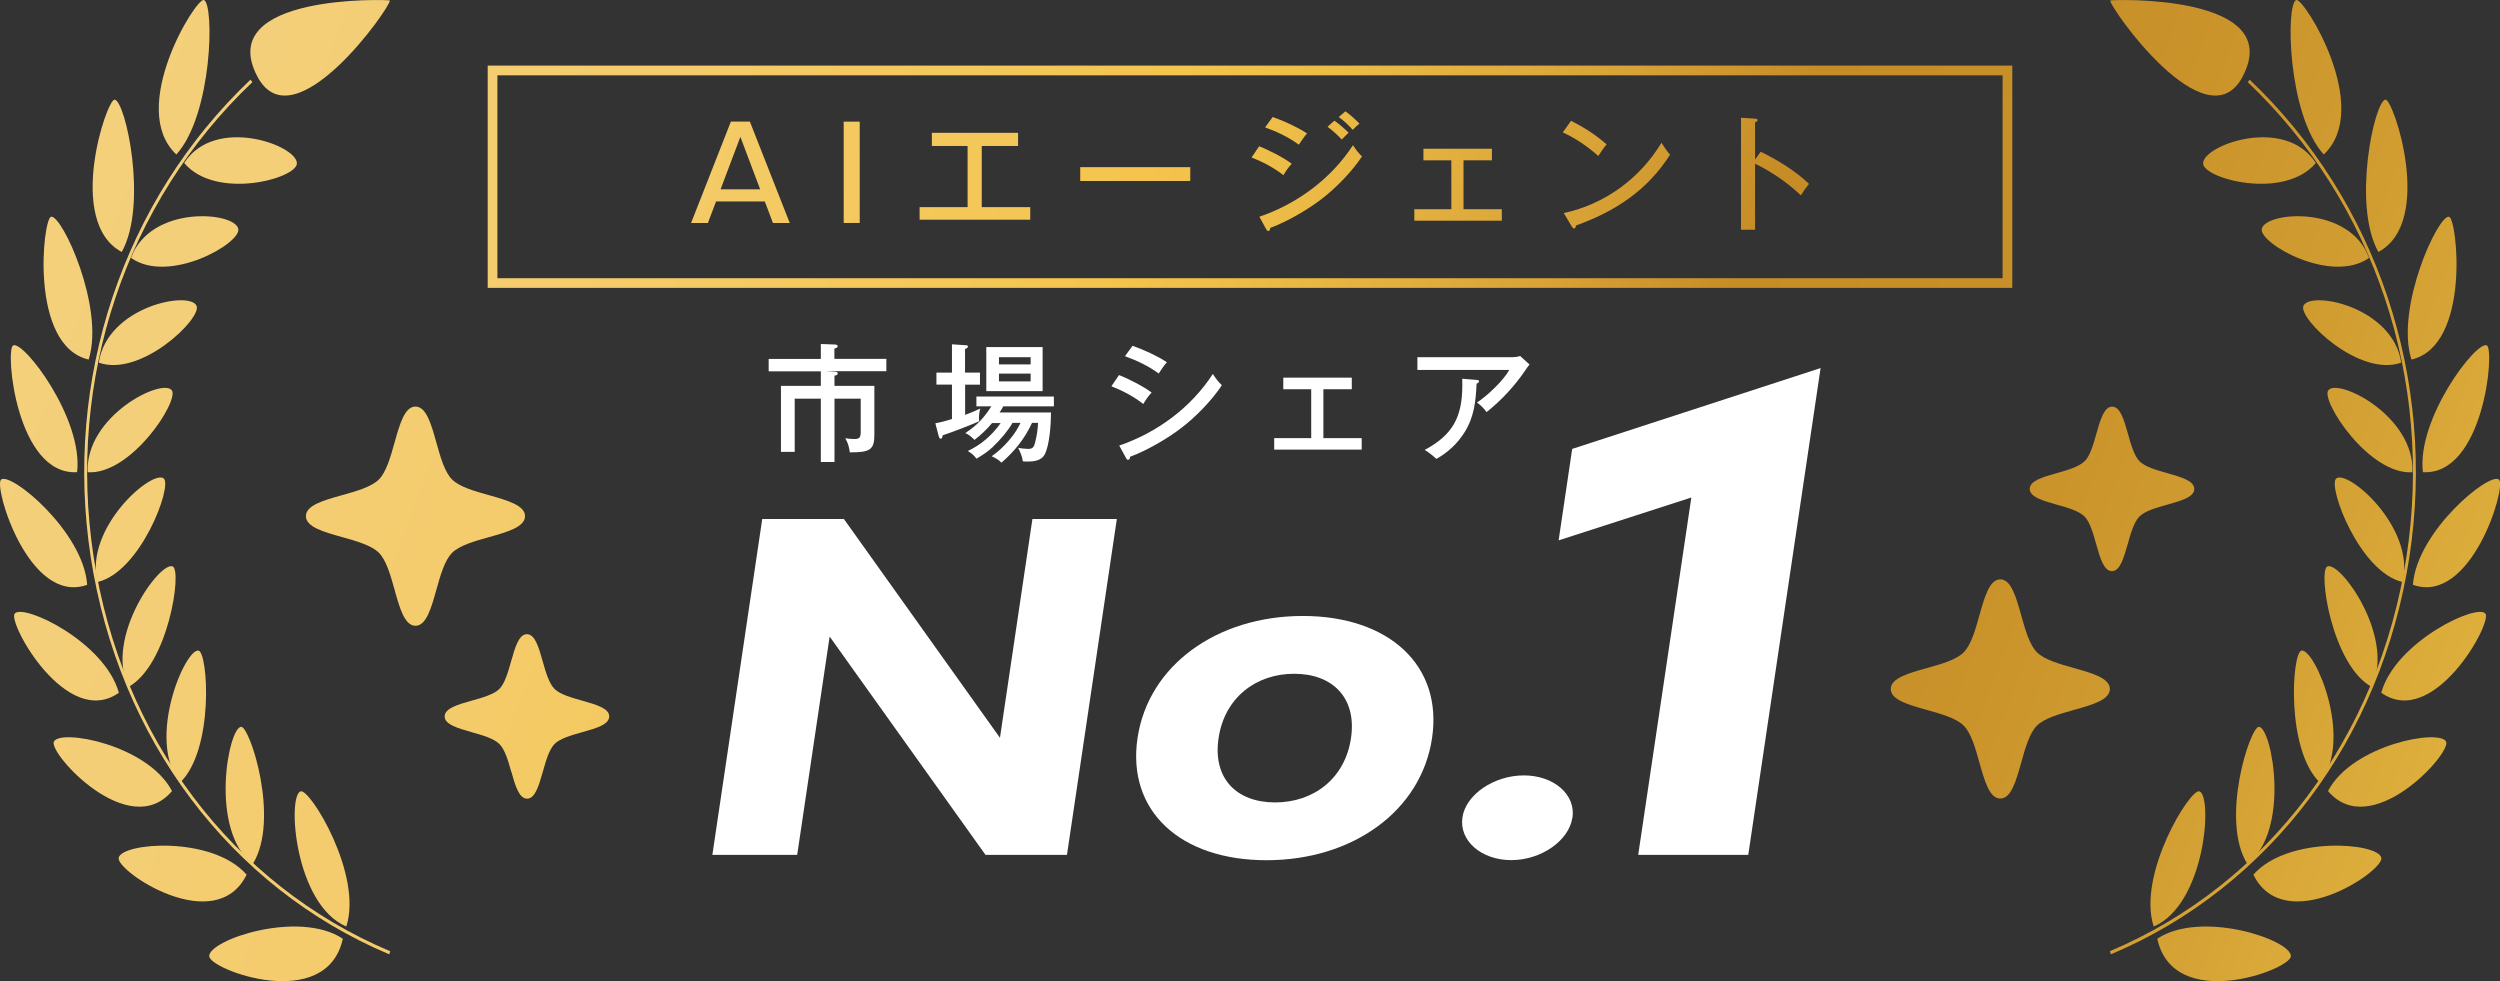 <?xml version="1.0" encoding="UTF-8"?>
<svg id="_レイヤー_2" data-name="レイヤー 2" xmlns="http://www.w3.org/2000/svg" xmlns:xlink="http://www.w3.org/1999/xlink" viewBox="0 0 252.61 99.14">
  <rect x="0" y="0" width="252.61" height="99.14" fill="#333333" stroke="none"/>
  <defs>
    <style>
      .cls-1 {
        fill: #fff;
      }

      .cls-2 {
        fill: url(#Gold_Gradient_60-11);
      }

      .cls-3 {
        fill: url(#Gold_Gradient_60-12);
      }

      .cls-4 {
        fill: url(#Gold_Gradient_60-13);
      }

      .cls-5 {
        fill: url(#Gold_Gradient_60-14);
      }

      .cls-6 {
        fill: url(#Gold_Gradient_60-19);
      }

      .cls-7 {
        fill: url(#Gold_Gradient_60-10);
      }

      .cls-8 {
        fill: url(#Gold_Gradient_60-18);
      }

      .cls-9 {
        fill: url(#Gold_Gradient_60-53);
      }

      .cls-10 {
        fill: url(#Gold_Gradient_60-50);
      }

      .cls-11 {
        fill: url(#Gold_Gradient_60-52);
      }

      .cls-12 {
        fill: url(#Gold_Gradient_60-51);
      }

      .cls-13 {
        fill: url(#Gold_Gradient_60-15);
      }

      .cls-14 {
        fill: url(#Gold_Gradient_60-16);
      }

      .cls-15 {
        fill: url(#Gold_Gradient_60-17);
      }

      .cls-16 {
        fill: url(#Gold_Gradient_60-29);
      }

      .cls-17 {
        fill: url(#Gold_Gradient_60-30);
      }

      .cls-18 {
        fill: url(#Gold_Gradient_60-27);
      }

      .cls-19 {
        fill: url(#Gold_Gradient_60-26);
      }

      .cls-20 {
        fill: url(#Gold_Gradient_60-25);
      }

      .cls-21 {
        fill: url(#Gold_Gradient_60-28);
      }

      .cls-22 {
        fill: url(#Gold_Gradient_60-34);
      }

      .cls-23 {
        fill: url(#Gold_Gradient_60-33);
      }

      .cls-24 {
        fill: url(#Gold_Gradient_60-31);
      }

      .cls-25 {
        fill: url(#Gold_Gradient_60-32);
      }

      .cls-26 {
        fill: url(#Gold_Gradient_60-23);
      }

      .cls-27 {
        fill: url(#Gold_Gradient_60-20);
      }

      .cls-28 {
        fill: url(#Gold_Gradient_60-22);
      }

      .cls-29 {
        fill: url(#Gold_Gradient_60-21);
      }

      .cls-30 {
        fill: url(#Gold_Gradient_60-24);
      }

      .cls-31 {
        fill: url(#Gold_Gradient_60-42);
      }

      .cls-32 {
        fill: url(#Gold_Gradient_60-45);
      }

      .cls-33 {
        fill: url(#Gold_Gradient_60-49);
      }

      .cls-34 {
        fill: url(#Gold_Gradient_60-48);
      }

      .cls-35 {
        fill: url(#Gold_Gradient_60-47);
      }

      .cls-36 {
        fill: url(#Gold_Gradient_60-46);
      }

      .cls-37 {
        fill: url(#Gold_Gradient_60-39);
      }

      .cls-38 {
        fill: url(#Gold_Gradient_60-41);
      }

      .cls-39 {
        fill: url(#Gold_Gradient_60-40);
      }

      .cls-40 {
        fill: url(#Gold_Gradient_60-36);
      }

      .cls-41 {
        fill: url(#Gold_Gradient_60-37);
      }

      .cls-42 {
        fill: url(#Gold_Gradient_60-38);
      }

      .cls-43 {
        fill: url(#Gold_Gradient_60-35);
      }

      .cls-44 {
        fill: url(#Gold_Gradient_60-44);
      }

      .cls-45 {
        fill: url(#Gold_Gradient_60-43);
      }

      .cls-46 {
        fill: url(#Gold_Gradient_60-9);
      }

      .cls-47 {
        fill: url(#Gold_Gradient_60-4);
      }

      .cls-48 {
        fill: url(#Gold_Gradient_60-7);
      }

      .cls-49 {
        fill: url(#Gold_Gradient_60-8);
      }

      .cls-50 {
        fill: url(#Gold_Gradient_60-5);
      }

      .cls-51 {
        fill: url(#Gold_Gradient_60-6);
      }

      .cls-52 {
        fill: url(#Gold_Gradient_60-2);
      }

      .cls-53 {
        fill: url(#Gold_Gradient_60-3);
      }

      .cls-54 {
        fill: url(#Gold_Gradient_60);
      }
    </style>
    <linearGradient id="Gold_Gradient_60" data-name="Gold Gradient 60" x1="4.32" y1="-28.88" x2="286.46" y2="77.09" gradientUnits="userSpaceOnUse">
      <stop offset="0" stop-color="#f5d17e"/>
      <stop offset=".11" stop-color="#f4cf79"/>
      <stop offset=".23" stop-color="#f4cc6d"/>
      <stop offset=".35" stop-color="#f4c758"/>
      <stop offset=".4" stop-color="#f4c44d"/>
      <stop offset=".45" stop-color="#ecbb46"/>
      <stop offset=".54" stop-color="#d8a236"/>
      <stop offset=".6" stop-color="#c68d27"/>
      <stop offset=".7" stop-color="#c89129"/>
      <stop offset=".79" stop-color="#d19d31"/>
      <stop offset=".89" stop-color="#e0b23f"/>
      <stop offset=".99" stop-color="#f4cf52"/>
      <stop offset="1" stop-color="#f6d154"/>
    </linearGradient>
    <linearGradient id="Gold_Gradient_60-2" data-name="Gold Gradient 60" x1="17.15" y1="-63.04" x2="299.29" y2="42.92" xlink:href="#Gold_Gradient_60"/>
    <linearGradient id="Gold_Gradient_60-3" data-name="Gold Gradient 60" x1="20.57" y1="-72.14" x2="302.71" y2="33.82" xlink:href="#Gold_Gradient_60"/>
    <linearGradient id="Gold_Gradient_60-4" data-name="Gold Gradient 60" x1="15.21" y1="-57.87" x2="297.35" y2="48.09" xlink:href="#Gold_Gradient_60"/>
    <linearGradient id="Gold_Gradient_60-5" data-name="Gold Gradient 60" x1="18.18" y1="-65.8" x2="300.33" y2="40.17" xlink:href="#Gold_Gradient_60"/>
    <linearGradient id="Gold_Gradient_60-6" data-name="Gold Gradient 60" x1="12.62" y1="-50.99" x2="294.76" y2="54.98" xlink:href="#Gold_Gradient_60"/>
    <linearGradient id="Gold_Gradient_60-7" data-name="Gold Gradient 60" x1="15.05" y1="-57.46" x2="297.19" y2="48.51" xlink:href="#Gold_Gradient_60"/>
    <linearGradient id="Gold_Gradient_60-8" data-name="Gold Gradient 60" x1="9.6" y1="-42.93" x2="291.74" y2="63.03" xlink:href="#Gold_Gradient_60"/>
    <linearGradient id="Gold_Gradient_60-9" data-name="Gold Gradient 60" x1="11.35" y1="-47.6" x2="293.49" y2="58.37" xlink:href="#Gold_Gradient_60"/>
    <linearGradient id="Gold_Gradient_60-10" data-name="Gold Gradient 60" x1="6.28" y1="-34.12" x2="288.43" y2="71.85" xlink:href="#Gold_Gradient_60"/>
    <linearGradient id="Gold_Gradient_60-11" data-name="Gold Gradient 60" x1="7.26" y1="-36.7" x2="289.4" y2="69.26" xlink:href="#Gold_Gradient_60"/>
    <linearGradient id="Gold_Gradient_60-12" data-name="Gold Gradient 60" x1="2.8" y1="-24.85" x2="284.95" y2="81.12" xlink:href="#Gold_Gradient_60"/>
    <linearGradient id="Gold_Gradient_60-13" data-name="Gold Gradient 60" x1="2.93" y1="-25.19" x2="285.07" y2="80.78" xlink:href="#Gold_Gradient_60"/>
    <linearGradient id="Gold_Gradient_60-14" data-name="Gold Gradient 60" x1="-.68" y1="-15.56" x2="281.46" y2="90.4" xlink:href="#Gold_Gradient_60"/>
    <linearGradient id="Gold_Gradient_60-15" data-name="Gold Gradient 60" x1="-1.47" y1="-13.47" x2="280.67" y2="92.5" xlink:href="#Gold_Gradient_60"/>
    <linearGradient id="Gold_Gradient_60-16" data-name="Gold Gradient 60" x1="-4.03" y1="-6.65" x2="278.11" y2="99.31" xlink:href="#Gold_Gradient_60"/>
    <linearGradient id="Gold_Gradient_60-17" data-name="Gold Gradient 60" x1="-5.76" y1="-2.05" x2="276.38" y2="103.92" xlink:href="#Gold_Gradient_60"/>
    <linearGradient id="Gold_Gradient_60-18" data-name="Gold Gradient 60" x1="-7.1" y1="1.52" x2="275.04" y2="107.49" xlink:href="#Gold_Gradient_60"/>
    <linearGradient id="Gold_Gradient_60-19" data-name="Gold Gradient 60" x1="-9.73" y1="8.53" x2="272.41" y2="114.49" xlink:href="#Gold_Gradient_60"/>
    <linearGradient id="Gold_Gradient_60-20" data-name="Gold Gradient 60" x1="20.09" y1="-70.88" x2="302.23" y2="35.09" xlink:href="#Gold_Gradient_60"/>
    <linearGradient id="Gold_Gradient_60-21" data-name="Gold Gradient 60" x1="-18.92" y1="33" x2="263.22" y2="138.96" xlink:href="#Gold_Gradient_60"/>
    <linearGradient id="Gold_Gradient_60-22" data-name="Gold Gradient 60" x1="-8.09" y1="4.14" x2="274.06" y2="110.11" xlink:href="#Gold_Gradient_60"/>
    <linearGradient id="Gold_Gradient_60-23" data-name="Gold Gradient 60" x1="-5.92" y1="-1.63" x2="276.23" y2="104.34" xlink:href="#Gold_Gradient_60"/>
    <linearGradient id="Gold_Gradient_60-24" data-name="Gold Gradient 60" x1="-11.46" y1="13.12" x2="270.69" y2="119.09" xlink:href="#Gold_Gradient_60"/>
    <linearGradient id="Gold_Gradient_60-25" data-name="Gold Gradient 60" x1="-10.09" y1="9.49" x2="272.05" y2="115.46" xlink:href="#Gold_Gradient_60"/>
    <linearGradient id="Gold_Gradient_60-26" data-name="Gold Gradient 60" x1="-14.96" y1="22.44" x2="267.19" y2="128.41" xlink:href="#Gold_Gradient_60"/>
    <linearGradient id="Gold_Gradient_60-27" data-name="Gold Gradient 60" x1="-14.43" y1="21.05" x2="267.71" y2="127.01" xlink:href="#Gold_Gradient_60"/>
    <linearGradient id="Gold_Gradient_60-28" data-name="Gold Gradient 60" x1="-18.43" y1="31.69" x2="263.71" y2="137.66" xlink:href="#Gold_Gradient_60"/>
    <linearGradient id="Gold_Gradient_60-29" data-name="Gold Gradient 60" x1="-18.8" y1="32.67" x2="263.35" y2="138.63" xlink:href="#Gold_Gradient_60"/>
    <linearGradient id="Gold_Gradient_60-30" data-name="Gold Gradient 60" x1="-21.72" y1="40.45" x2="260.42" y2="146.42" xlink:href="#Gold_Gradient_60"/>
    <linearGradient id="Gold_Gradient_60-31" data-name="Gold Gradient 60" x1="-23" y1="43.86" x2="259.14" y2="149.82" xlink:href="#Gold_Gradient_60"/>
    <linearGradient id="Gold_Gradient_60-32" data-name="Gold Gradient 60" x1="-24.69" y1="48.35" x2="257.45" y2="154.32" xlink:href="#Gold_Gradient_60"/>
    <linearGradient id="Gold_Gradient_60-33" data-name="Gold Gradient 60" x1="-26.83" y1="54.06" x2="255.31" y2="160.02" xlink:href="#Gold_Gradient_60"/>
    <linearGradient id="Gold_Gradient_60-34" data-name="Gold Gradient 60" x1="-27.19" y1="55.02" x2="254.95" y2="160.98" xlink:href="#Gold_Gradient_60"/>
    <linearGradient id="Gold_Gradient_60-35" data-name="Gold Gradient 60" x1="-30.03" y1="62.58" x2="252.11" y2="168.55" xlink:href="#Gold_Gradient_60"/>
    <linearGradient id="Gold_Gradient_60-36" data-name="Gold Gradient 60" x1="-29.09" y1="60.07" x2="253.05" y2="166.04" xlink:href="#Gold_Gradient_60"/>
    <linearGradient id="Gold_Gradient_60-37" data-name="Gold Gradient 60" x1="-32.4" y1="68.89" x2="249.74" y2="174.86" xlink:href="#Gold_Gradient_60"/>
    <linearGradient id="Gold_Gradient_60-38" data-name="Gold Gradient 60" x1="-30.24" y1="63.13" x2="251.9" y2="169.1" xlink:href="#Gold_Gradient_60"/>
    <linearGradient id="Gold_Gradient_60-39" data-name="Gold Gradient 60" x1="-33.87" y1="72.79" x2="248.28" y2="178.75" xlink:href="#Gold_Gradient_60"/>
    <linearGradient id="Gold_Gradient_60-40" data-name="Gold Gradient 60" x1="-3.14" y1="-9.03" x2="279.01" y2="96.94" xlink:href="#Gold_Gradient_60"/>
    <linearGradient id="Gold_Gradient_60-41" data-name="Gold Gradient 60" x1="3.88" y1="-27.72" x2="286.02" y2="78.25" xlink:href="#Gold_Gradient_60"/>
    <linearGradient id="Gold_Gradient_60-42" data-name="Gold Gradient 60" x1="3.88" y1="-27.72" x2="286.02" y2="78.25" xlink:href="#Gold_Gradient_60"/>
    <linearGradient id="Gold_Gradient_60-43" data-name="Gold Gradient 60" x1="3.88" y1="-27.72" x2="286.02" y2="78.25" xlink:href="#Gold_Gradient_60"/>
    <linearGradient id="Gold_Gradient_60-44" data-name="Gold Gradient 60" x1="3.88" y1="-27.72" x2="286.02" y2="78.25" xlink:href="#Gold_Gradient_60"/>
    <linearGradient id="Gold_Gradient_60-45" data-name="Gold Gradient 60" x1="3.88" y1="-27.72" x2="286.02" y2="78.25" xlink:href="#Gold_Gradient_60"/>
    <linearGradient id="Gold_Gradient_60-46" data-name="Gold Gradient 60" x1="3.88" y1="-27.72" x2="286.02" y2="78.25" xlink:href="#Gold_Gradient_60"/>
    <linearGradient id="Gold_Gradient_60-47" data-name="Gold Gradient 60" x1="3.88" y1="-27.72" x2="286.02" y2="78.25" xlink:href="#Gold_Gradient_60"/>
    <linearGradient id="Gold_Gradient_60-48" data-name="Gold Gradient 60" x1="3.88" y1="-27.72" x2="286.02" y2="78.25" xlink:href="#Gold_Gradient_60"/>
    <linearGradient id="Gold_Gradient_60-49" data-name="Gold Gradient 60" x1="4.02" y1="-28.07" x2="286.16" y2="77.89" xlink:href="#Gold_Gradient_60"/>
    <linearGradient id="Gold_Gradient_60-50" data-name="Gold Gradient 60" x1="-3.65" y1="-7.66" x2="278.49" y2="98.31" xlink:href="#Gold_Gradient_60"/>
    <linearGradient id="Gold_Gradient_60-51" data-name="Gold Gradient 60" x1="4.4" y1="-29.11" x2="286.55" y2="76.86" xlink:href="#Gold_Gradient_60"/>
    <linearGradient id="Gold_Gradient_60-52" data-name="Gold Gradient 60" x1="-17.7" y1="29.74" x2="264.45" y2="135.7" xlink:href="#Gold_Gradient_60"/>
    <linearGradient id="Gold_Gradient_60-53" data-name="Gold Gradient 60" x1="-22.97" y1="43.77" x2="259.18" y2="149.74" xlink:href="#Gold_Gradient_60"/>
  </defs>
  <g id="_レイヤー_6" data-name="レイヤー 6">
    <g>
      <g>
        <path class="cls-1" d="M107.83,86.38h-8.25l-15.75-22.06-3.28,22.06h-8.57l5.04-33.94h8.25l15.77,22.11,3.28-22.11h8.53l-5.04,33.94Z"/>
        <path class="cls-1" d="M144.7,74.58c-1.09,7.35-8.01,12.34-16.73,12.34s-14.12-4.99-13.03-12.34c1.09-7.34,8.01-12.34,16.7-12.34s14.16,4.99,13.06,12.34Zm-21.57,0c-.61,4.07,1.81,6.5,5.71,6.5s7.07-2.42,7.67-6.5c.6-4.05-1.84-6.5-5.74-6.5s-7.04,2.45-7.64,6.5Z"/>
        <path class="cls-1" d="M158.88,82.62c-.35,2.33-3.16,4.29-6.18,4.29s-5.28-1.96-4.93-4.32c.34-2.3,3.18-4.24,6.21-4.24s5.25,1.94,4.91,4.27Z"/>
        <path class="cls-1" d="M176.65,86.38h-11.12l5.37-36.11-13.41,4.33,1.37-9.24,25.1-8.17-7.31,49.2Z"/>
      </g>
      <g>
        <g>
          <path class="cls-54" d="M213.29,96.43c16.06-6.77,27.33-21.76,30.16-40.12,2.77-18-3.27-36.04-16.14-48.26l-.19,.25c12.79,12.14,18.79,30.07,16.04,47.95-2.8,18.23-14.01,33.14-29.97,39.86l.1,.31Z"/>
          <path class="cls-52" d="M222.61,16.52c-.05-1.84,8.28-4.88,11.39-.05-3.21,3.8-11.35,1.58-11.39,.05Z"/>
          <path class="cls-53" d="M232.02,0c-1.08,.4-.87,11.59,2.78,15.61,4.98-4.66-2.01-15.89-2.78-15.61Z"/>
          <path class="cls-47" d="M228.54,23.13c.34-1.75,8.87-2.47,10.84,2.93-3.82,2.7-11.13-1.47-10.84-2.93Z"/>
          <path class="cls-50" d="M241.04,10.07c-1.11,.09-3.39,10.63-.72,15.39,5.68-3.03,1.52-15.46,.72-15.39Z"/>
          <path class="cls-51" d="M232.75,30.9c.69-1.56,9.03,.07,9.88,5.74-4.23,1.52-10.44-4.46-9.88-5.74Z"/>
          <path class="cls-48" d="M247.46,21.9c-1.11-.21-5.45,9.21-3.8,14.43,6.03-1.39,4.63-14.27,3.8-14.43Z"/>
          <path class="cls-49" d="M235.26,39.44c.95-1.29,8.75,2.58,8.5,8.28-4.42,.27-9.27-7.25-8.5-8.28Z"/>
          <path class="cls-46" d="M251.28,34.9c-1.06-.51-7.1,7.41-6.46,12.81,6.14,.36,7.29-12.41,6.46-12.81Z"/>
          <path class="cls-7" d="M236.06,48.35c1.14-.96,8.02,4.94,6.71,10.46-4.36-.99-7.6-9.71-6.71-10.46Z"/>
          <path class="cls-2" d="M252.51,48.46c-.97-.81-8.32,5.25-8.7,10.63,5.89,2.1,9.5-9.97,8.7-10.63Z"/>
          <path class="cls-3" d="M235.16,57.24c1.25-.61,6.88,7.07,4.5,12.18-4.03-2.2-5.45-11.72-4.5-12.18Z"/>
          <path class="cls-4" d="M251.14,62.01c-.81-1.09-9.11,2.83-10.53,7.99,5.28,3.72,11.23-7.05,10.53-7.99Z"/>
          <path class="cls-5" d="M232.55,65.74c1.32-.26,5.31,8.91,1.88,13.35-3.48-3.31-2.85-13.16-1.88-13.35Z"/>
          <path class="cls-13" d="M247.17,74.95c-.59-1.34-9.48,.28-11.94,4.98,4.35,5.14,12.46-3.79,11.94-4.98Z"/>
          <path class="cls-14" d="M228.25,73.44c1.3,.05,3.25,10.41-1.16,13.88-2.8-4.47,.28-13.91,1.16-13.88Z"/>
          <path class="cls-15" d="M240.62,86.68c-.3-1.54-9.45-2.27-12.93,1.7,3.15,6.38,13.19-.34,12.93-1.7Z"/>
          <path class="cls-8" d="M222.24,79.96c1.36,.48,.61,11.42-4.62,13.66-1.7-5.22,3.68-13.99,4.62-13.66Z"/>
          <path class="cls-6" d="M231.48,96.62c.05-1.65-9.05-4.72-13.5-1.77,1.64,7.53,13.46,3.14,13.5,1.77Z"/>
          <path class="cls-27" d="M226.6,7.74C231.06-.68,213.25-.04,213.23,.05c-.15,.57,9.71,14.62,13.38,7.69Z"/>
        </g>
        <g>
          <path class="cls-29" d="M39.33,96.43c-16.06-6.77-27.33-21.76-30.16-40.12-2.77-18,3.27-36.04,16.14-48.26l.19,.25C12.71,20.45,6.71,38.37,9.46,56.26c2.8,18.23,14.01,33.14,29.97,39.86l-.1,.31Z"/>
          <path class="cls-28" d="M30,16.52c.05-1.84-8.28-4.88-11.39-.05,3.21,3.8,11.35,1.58,11.39,.05Z"/>
          <path class="cls-26" d="M20.6,0c1.08,.4,.87,11.59-2.78,15.61C12.84,10.95,19.83-.28,20.6,0Z"/>
          <path class="cls-30" d="M24.08,23.13c-.34-1.75-8.87-2.47-10.84,2.93,3.82,2.7,11.13-1.47,10.84-2.93Z"/>
          <path class="cls-20" d="M11.58,10.07c1.11,.09,3.39,10.63,.72,15.39-5.68-3.03-1.52-15.46-.72-15.39Z"/>
          <path class="cls-19" d="M19.86,30.9c-.69-1.56-9.03,.07-9.88,5.74,4.23,1.52,10.44-4.46,9.88-5.74Z"/>
          <path class="cls-18" d="M5.16,21.9c1.11-.21,5.45,9.21,3.8,14.43-6.03-1.39-4.63-14.27-3.8-14.43Z"/>
          <path class="cls-21" d="M17.36,39.44c-.95-1.29-8.75,2.58-8.5,8.28,4.42,.27,9.27-7.25,8.5-8.28Z"/>
          <path class="cls-16" d="M1.33,34.9c1.06-.51,7.1,7.41,6.46,12.81-6.14,.36-7.29-12.41-6.46-12.81Z"/>
          <path class="cls-17" d="M16.55,48.35c-1.14-.96-8.02,4.94-6.71,10.46,4.36-.99,7.6-9.71,6.71-10.46Z"/>
          <path class="cls-24" d="M.11,48.46c.97-.81,8.32,5.25,8.7,10.63C2.92,61.2-.68,49.13,.11,48.46Z"/>
          <path class="cls-25" d="M17.46,57.24c-1.25-.61-6.88,7.07-4.5,12.18,4.03-2.2,5.45-11.72,4.5-12.18Z"/>
          <path class="cls-23" d="M1.48,62.01c.81-1.09,9.11,2.83,10.53,7.99-5.28,3.72-11.23-7.05-10.53-7.99Z"/>
          <path class="cls-22" d="M20.06,65.74c-1.32-.26-5.31,8.91-1.88,13.35,3.48-3.31,2.85-13.16,1.88-13.35Z"/>
          <path class="cls-43" d="M5.44,74.95c.59-1.34,9.48,.28,11.94,4.98-4.35,5.14-12.46-3.79-11.94-4.98Z"/>
          <path class="cls-40" d="M24.37,73.44c-1.3,.05-3.25,10.41,1.16,13.88,2.8-4.47-.28-13.91-1.16-13.88Z"/>
          <path class="cls-41" d="M11.99,86.68c.3-1.54,9.45-2.27,12.93,1.7-3.15,6.38-13.19-.34-12.93-1.7Z"/>
          <path class="cls-42" d="M30.37,79.96c-1.36,.48-.61,11.42,4.62,13.66,1.7-5.22-3.68-13.99-4.62-13.66Z"/>
          <path class="cls-37" d="M21.14,96.62c-.05-1.65,9.05-4.72,13.5-1.77-1.64,7.53-13.46,3.14-13.5,1.77Z"/>
          <path class="cls-39" d="M26.01,7.74C21.56-.68,39.37-.04,39.39,.05c.15,.57-9.71,14.62-13.38,7.69Z"/>
        </g>
      </g>
      <g>
        <path class="cls-38" d="M75.77,12.29l4.03,10.24h-1.7l-.82-2.17h-4.93l-.82,2.17h-1.7l4.02-10.24h1.92Zm-2.96,6.84h4l-2-5.3-2,5.3Z"/>
        <path class="cls-31" d="M86.87,22.53h-1.62V12.29h1.62v10.24Z"/>
        <path class="cls-45" d="M99.2,20.93h4.9v1.27h-11.18v-1.27h4.85v-6.18h-3.61v-1.33h8.71v1.33h-3.67v6.18Z"/>
        <path class="cls-44" d="M120.27,16.89v1.4h-11.12v-1.4h11.12Z"/>
        <path class="cls-32" d="M130.53,16.54c-.33,.34-.6,.74-.85,1.16-.95-.75-2.09-1.35-3.22-1.79l.77-1.13c.92,.35,2.54,1.18,3.3,1.77Zm6.19-1.86c.33,.51,.48,.7,.9,1.13-1.03,1.55-2.61,3.17-4.08,4.3-1.4,1.08-3.52,2.31-5.19,2.92-.01,.12-.04,.31-.21,.31-.06,0-.12-.04-.2-.18l-.69-1.26c3.82-1.3,7.25-3.83,9.46-7.23Zm-4.65-1.2c-.26,.29-.62,.81-.83,1.14-1.05-.77-2.18-1.3-3.41-1.75l.77-1.05c1.21,.44,2.38,.96,3.47,1.66Zm2.76-1.29c.46,.32,1.04,.82,1.44,1.22-.25,.23-.42,.4-.69,.69-.44-.47-.92-.91-1.44-1.29l.69-.62Zm1.12-.94c.42,.3,1.07,.86,1.42,1.25-.23,.16-.49,.42-.68,.62-.43-.47-.9-.92-1.42-1.3l.68-.57Z"/>
        <path class="cls-36" d="M147.88,21.14h3.87v1.16h-8.84v-1.16h3.74v-4.94h-2.82v-1.17h6.92v1.17h-2.87v4.94Z"/>
        <path class="cls-35" d="M162.34,14.59c-.31,.36-.58,.77-.84,1.17-1.11-.97-2.25-1.77-3.59-2.38l.83-1.17c1.29,.64,2.51,1.42,3.6,2.38Zm5.54-.16c.35,.54,.57,.87,.87,1.2-2.3,3.61-5.53,5.73-9.52,7.16-.01,.2-.05,.29-.18,.29-.1,0-.17-.09-.21-.16l-.83-1.39c4.15-.9,7.68-3.48,9.87-7.1Z"/>
        <path class="cls-34" d="M177.9,15.33c1.72,.84,3.5,1.92,4.89,3.25-.3,.36-.57,.75-.82,1.16-1.37-1.3-2.95-2.38-4.63-3.2v6.67h-1.42V11.9l1.43,.09c.16,.01,.25,.04,.25,.16,0,.1-.1,.16-.26,.2v3.77l.56-.78Z"/>
      </g>
      <path class="cls-33" d="M203.33,29.09H49.28V6.63H203.33V29.09Zm-153.07-.98H202.35V7.61H50.26V28.1Z"/>
      <g>
        <path class="cls-10" d="M198.42,65.92c-.75,.75-2.27,1.18-3.74,1.59-1.86,.52-3.63,1.02-3.63,2.11,0,1.09,1.77,1.59,3.63,2.11,1.47,.41,2.99,.84,3.74,1.59,.75,.75,1.18,2.27,1.59,3.74,.52,1.86,1.02,3.63,2.11,3.63,1.09,0,1.59-1.77,2.11-3.63,.41-1.47,.84-2.99,1.59-3.74,.75-.75,2.28-1.18,3.75-1.59,1.86-.52,3.63-1.02,3.62-2.12-.01-1.09-1.78-1.59-3.63-2.11-1.47-.41-2.99-.84-3.74-1.59-.75-.75-1.18-2.27-1.59-3.74-.52-1.86-1.02-3.63-2.11-3.63-1.09,0-1.59,1.77-2.11,3.63-.41,1.47-.84,2.99-1.59,3.74Z"/>
        <path class="cls-12" d="M210.62,46.61c-.56,.56-1.71,.89-2.81,1.2-1.39,.39-2.72,.77-2.72,1.59,0,.82,1.33,1.19,2.72,1.59,1.1,.31,2.24,.63,2.81,1.19,.56,.56,.88,1.71,1.19,2.81,.39,1.39,.77,2.72,1.59,2.72,.82,0,1.19-1.33,1.59-2.72,.31-1.1,.63-2.24,1.2-2.81,.56-.56,1.71-.88,2.81-1.19,1.4-.39,2.73-.77,2.72-1.59,0-.82-1.33-1.19-2.72-1.59-1.1-.31-2.24-.63-2.8-1.19-.56-.56-.88-1.71-1.19-2.81-.39-1.39-.77-2.72-1.59-2.72-.82,0-1.19,1.33-1.59,2.72-.31,1.1-.63,2.24-1.2,2.81Z"/>
        <path class="cls-11" d="M39.87,59.6c.52,1.86,1.02,3.63,2.11,3.63,1.09,0,1.59-1.77,2.11-3.63,.41-1.47,.84-2.99,1.59-3.74,.75-.75,2.27-1.18,3.74-1.59,1.85-.52,3.62-1.02,3.63-2.11,.01-1.09-1.76-1.59-3.62-2.12-1.47-.41-3-.84-3.75-1.59-.75-.75-1.18-2.27-1.59-3.74-.52-1.86-1.02-3.63-2.11-3.63-1.09,0-1.59,1.77-2.11,3.63-.41,1.47-.84,2.99-1.59,3.74-.75,.75-2.27,1.18-3.74,1.59-1.86,.52-3.63,1.02-3.63,2.11,0,1.09,1.77,1.59,3.63,2.11,1.47,.41,2.99,.84,3.74,1.59s1.18,2.27,1.59,3.74Z"/>
        <path class="cls-9" d="M51.67,77.98c.39,1.39,.77,2.72,1.59,2.72,.82,0,1.19-1.33,1.59-2.72,.31-1.1,.63-2.24,1.19-2.81,.56-.56,1.7-.88,2.8-1.19,1.39-.39,2.71-.76,2.72-1.59,0-.82-1.32-1.19-2.72-1.59-1.1-.31-2.25-.63-2.81-1.19-.56-.56-.89-1.71-1.2-2.81-.39-1.39-.77-2.72-1.59-2.72-.82,0-1.19,1.33-1.59,2.72-.31,1.1-.63,2.24-1.19,2.81-.56,.56-1.71,.88-2.81,1.19-1.39,.39-2.72,.77-2.72,1.59,0,.82,1.33,1.19,2.72,1.59,1.1,.31,2.24,.63,2.81,1.2s.89,1.71,1.2,2.81Z"/>
      </g>
      <g>
        <path class="cls-1" d="M83.58,37.52c.16,.01,.7,.04,.77,.04,.12,0,.3,.03,.3,.17s-.14,.2-.33,.23v1.03h4.03v4.93c0,1.52-.42,1.79-2.48,1.79-.08-.56-.17-.92-.46-1.43,.3,.05,.58,.08,.88,.08,.52,0,.68-.1,.68-.74v-3.34h-2.65v6.4h-1.38v-6.4h-2.64v5.38h-1.39v-6.67h4.03v-1.47h-5.27v-1.25h5.27v-1.51l1.4,.05c.12,0,.3,.03,.3,.18s-.21,.21-.33,.23v1.04h5.25v1.25h-5.99Z"/>
        <path class="cls-1" d="M99.02,37.66v1.21h-1.5v3.05c.57-.21,.99-.38,1.53-.64-.09,.3-.13,.66-.13,.97,0,.12,.01,.25,.03,.31-.83,.38-2.82,1.14-3.71,1.43-.01,.17-.04,.34-.19,.34-.13,0-.18-.18-.21-.3l-.33-1.26c.56-.1,1.13-.26,1.68-.43v-3.48h-1.57v-1.21h1.57v-2.86l1.34,.09c.21,.01,.27,.03,.27,.14,0,.1-.09,.17-.29,.25v2.38h1.5Zm1.33,7.48c-.52,.49-1.07,.84-1.68,1.21-.29-.38-.48-.53-.88-.78,1.34-.62,2.47-1.61,3.32-2.82h-.87c-.53,.64-1.12,1.2-1.78,1.7-.29-.3-.53-.52-.92-.69,1.22-.82,1.83-1.47,2.63-2.7h-1.51v-.99h7.83v.99h-5.11c-.13,.23-.23,.4-.38,.62h5.2c-.01,1.13-.13,3.29-.65,4.26-.34,.62-1.11,.7-1.76,.7-.14,0-.32-.01-.44-.03-.05-.48-.26-.92-.47-1.37,.27,.07,.73,.12,1,.12,.46,0,.6-.17,.71-.65,.17-.65,.27-1.3,.3-1.98h-.61c-.75,1.61-1.75,2.86-3.09,4.02-.29-.31-.61-.47-.99-.65,.7-.47,1.27-1.04,1.82-1.68,.51-.61,.74-.99,1.1-1.69h-.81c-.49,.84-1.25,1.73-1.96,2.39Zm5-5.62h-5.69v-4.45h5.69v4.45Zm-1.21-3.43h-3.2v.73h3.2v-.73Zm-3.2,1.66v.79h3.2v-.79h-3.2Z"/>
        <path class="cls-1" d="M116.37,39.66c-.33,.34-.6,.74-.85,1.16-.95-.75-2.09-1.35-3.22-1.79l.77-1.13c.92,.35,2.54,1.18,3.3,1.77Zm6.19-1.86c.33,.51,.48,.7,.9,1.13-1.03,1.55-2.61,3.17-4.08,4.3-1.4,1.08-3.52,2.31-5.19,2.92-.01,.12-.04,.31-.21,.31-.09,0-.12-.04-.2-.18l-.69-1.26c3.82-1.3,7.25-3.83,9.46-7.23Zm-4.65-1.2c-.26,.29-.62,.81-.83,1.14-1.05-.77-2.18-1.3-3.41-1.75l.77-1.05c1.21,.44,2.38,.96,3.47,1.66Z"/>
        <path class="cls-1" d="M133.72,44.27h3.87v1.16h-8.84v-1.16h3.74v-4.94h-2.82v-1.17h6.92v1.17h-2.87v4.94Z"/>
        <path class="cls-1" d="M152.88,36.09c.22,0,.51-.04,.72-.12l.95,.86c-.13,.16-.3,.39-.45,.62-1.09,1.6-2.42,3.02-3.89,4.19-.27-.38-.6-.7-.97-.97,.95-.6,2.67-2.2,3.26-3.29h-9.28v-1.29h9.67Zm-3.68,2.3c.2,.01,.25,.07,.25,.13,0,.12-.09,.17-.25,.25-.08,1.77-.25,3.37-1.21,4.9-.71,1.14-1.68,2.04-2.85,2.7-.43-.39-.73-.62-1.18-.91,2.86-1.53,3.8-3.35,3.8-6.55,0-.22,0-.43-.01-.64l1.46,.12Z"/>
      </g>
    </g>
  </g>
</svg>